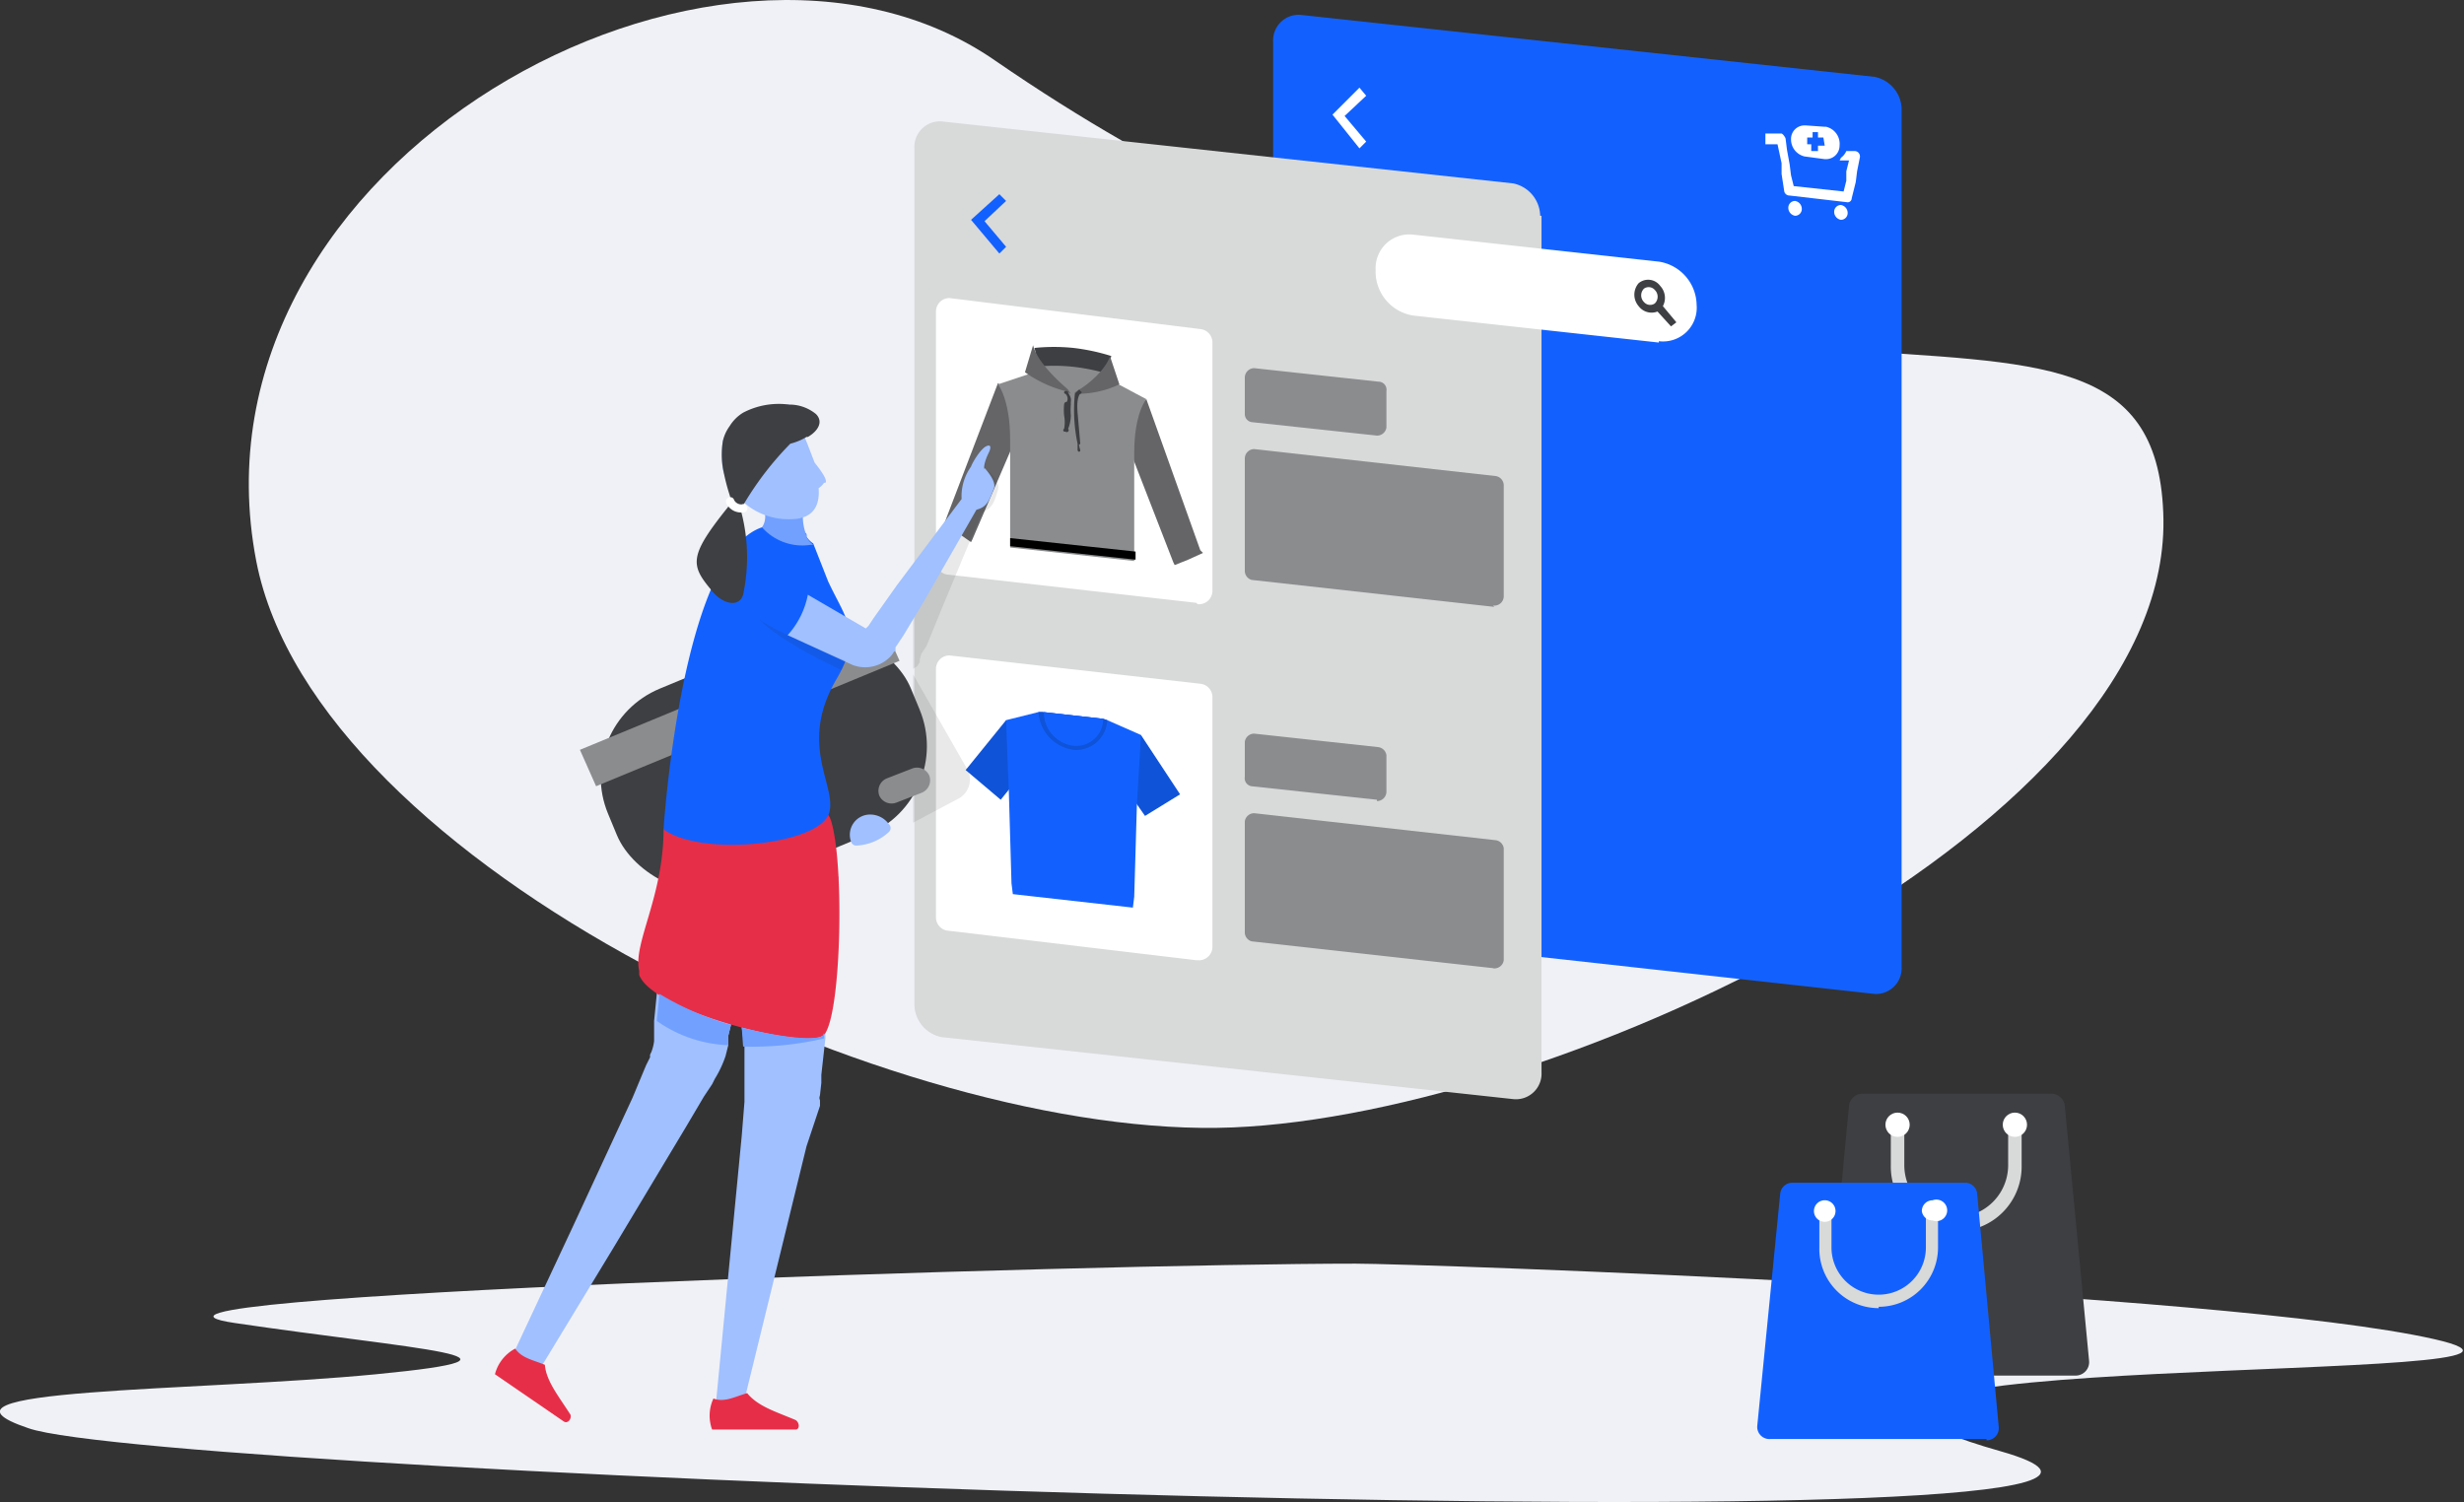 <svg xmlns="http://www.w3.org/2000/svg" class="customers-svg" viewBox="0 0 182.7 111.4"><rect x="0" y="0" width="182.7" height="111.4" fill="#333333" stroke="none"/><defs><style>@keyframes bagJump2{0%,39%,to{transform:translate(0,0) scaleY(1)}15%{transform:translate(0,0) scaleY(.7)}20%{transform:translate(0,-5px) scaleY(1.2)}26%{transform:translate(0,0) scaleY(.8)}29%{transform:translate(0,0) scaleY(1.05)}32%{transform:translate(0,0) scaleY(.9)}35%{transform:translate(0,0) scaleY(1.02)}37%{transform:translate(0,0) scaleY(.98)}}@keyframes floatSearch{0%,to{transform:translate(0,0)}50%{transform:translate(0,-3px)}}@keyframes card1{0%,65%,to{transform:translate(0,0)}15%,50%{transform:translate(0,3px)}}@keyframes card2{0%,65%,to{transform:translate(0,0)}15%,50%{transform:translate(0,-3px)}}@keyframes handRotate{0%,30%,90%,to{transform:rotate(0)}50%,80%{transform:rotate(-5deg)}}@keyframes lagRotate{0%,30%,90%,to{transform:rotate(0)}50%,80%{transform:rotate(8deg)}}@keyframes customLike{0%{transform:scale(0)}10%,30%{transform:scale(1)}80%{transform:scale(1.2);opacity:1}to{transform:scale(1.5);opacity:0}}.customers-svg__cls-1{fill:#f0f1f6}.customers-svg__cls-2{fill:#1261ff}.customers-svg__cls-3{fill:#fff}.customers-svg__cls-4{fill:#d8d9d9}.customers-svg__cls-5{fill:#8b8c8e}.customers-svg__cls-6{fill:#0f53d9}.customers-svg__cls-7{fill:#3e3f42}.customers-svg__cls-8{fill:#656568}.customers-svg__cls-9{fill:none}.customers-svg__cls-10{fill:#231f20;opacity:.1}.customers-svg__cls-11{fill:#a0c0ff}.customers-svg__cls-12{fill:#e72e48}.customers-svg__cls-13{fill:#71a0ff}.customers-svg__cls-14{fill:#ccc}.customers-svg__black-bag{animation:bagJump2 5s infinite;transform-origin:100% 92%}.customers-svg__blue-bag{animation:bagJump2 5s 2.5s infinite;transform-origin:100% 96%}.customers-svg__search{animation:floatSearch 3s infinite}.customers-svg__card1{animation:card1 2s infinite}.customers-svg__card2{animation:card2 2s infinite}.customers-svg__hand{animation:handRotate 5s infinite;transform-origin:20% 36%}.customers-svg__lag{animation:lagRotate 5s infinite;transform-origin:29% 70%}.customers-svg__like{animation:customLike 5s infinite;transform-origin:35% 33%;transform:scale(0)}</style></defs><path d="M100.5 93.7c-19.3 0-96.6 2.4-83.1 4.4s23.9 2.5 10.5 3.8-34.7 1-25.8 4c9.8 3.5 173.3 9.4 146.2 1.7s47.6-4.8 32.2-8.3-75.3-5.6-80-5.6zM160.4 38c1 23.1-44.5 44.6-69 45.6S23.4 64.3 19 41.6C13.3 12 53.2-9.8 73.8 4.5 125.2 39.9 159.5 15 160.4 38z" class="customers-svg__cls-1"/><g class="customers-svg__card1"><path d="M141 8.1v63.6a1.9 1.9 0 01-2 2L96.5 69a2.4 2.4 0 01-2.1-2.5V3.1a1.9 1.9 0 012-2L139 5.7A2.5 2.5 0 01141 8z" class="customers-svg__cls-2"/><path d="M100.8 11l-2-2.5 2-2 .5.6-1.6 1.5 1.6 1.9-.5.5zM137.9 11.7l-.2 1-.1.8-.3 1.2a.3.3 0 01-.3.3l-4.3-.5a.4.4 0 01-.4-.3l-.2-1.3v-.8l-.3-1.4h-.9v-.8h1.2a.5.5 0 01.2.2.4.4 0 01.1.2l.1.8.2 1.1.1.8.2.8 3.7.4.2-.8v-.7l.2-.8h-.7a1.4 1.4 0 00.1-.2 1.2 1.2 0 00.4-.5h.6a.4.4 0 01.4.5zM133.6 15.5a.5.5 0 01-.5.5.6.6 0 01-.5-.6.5.5 0 01.5-.5.6.6 0 01.5.6zM137 15.8a.5.5 0 01-.5.5.6.6 0 01-.5-.6.5.5 0 01.5-.5.6.6 0 01.5.6z" class="customers-svg__cls-3"/><path d="M135.3 9.4l-1.4-.1h-.1a1 1 0 00-1 1 1.3 1.3 0 001 1.3l1.5.2h.1a1 1 0 001-1 1.3 1.3 0 00-1-1.4zm0 1.4h-.5v.4h-.5v-.5h-.3v-.5h.4v-.4h.4v.4h.4z" class="customers-svg__cls-3"/></g><g class="customers-svg__card2"><path d="M114.3 16v63.5a1.9 1.9 0 01-2.1 2l-42.4-4.6a2.5 2.5 0 01-2-2.5V11a1.9 1.9 0 012-2l42.4 4.6a2.5 2.5 0 012 2.4z" class="customers-svg__cls-4"/><path d="M102.1 32.3l-9.3-1a.6.6 0 01-.5-.6V28a.7.7 0 01.7-.7l9.2 1a.6.6 0 01.6.7v2.7a.7.7 0 01-.7.6z" class="customers-svg__cls-5"/><path d="M74.1 18.8L72 16.3l2.1-1.9.5.5-1.6 1.5 1.6 1.9-.5.5z" class="customers-svg__cls-2"/><path d="M102.1 59.3l-9.3-1a.6.6 0 01-.5-.7V55a.7.7 0 01.7-.6l9.2 1a.7.7 0 01.6.6v2.7a.7.7 0 01-.7.7zM110.8 45l-18-2a.7.7 0 01-.5-.7V34a.7.7 0 01.7-.7l17.9 2a.7.7 0 01.6.7v8.2a.7.7 0 01-.8.7zM110.8 71.8l-18-2a.7.7 0 01-.5-.6v-8.3a.7.7 0 01.7-.6l17.9 2a.7.7 0 01.6.6v8.3a.7.7 0 01-.8.6z" class="customers-svg__cls-5"/><path d="M88.7 71.2L70.2 69a1 1 0 01-.8-1V49.6a1 1 0 011-1L89 50.7a1 1 0 01.9 1v18.5a1 1 0 01-1.1 1z" class="customers-svg__cls-3"/><path d="M74.2 59.3l-2.6-2.2 3-3.7 2.6 2.2-3 3.7zM84.9 60.5l2.6-1.6-2.9-4.4-2.7 1.7 3 4.3z" class="customers-svg__cls-6"/><path d="M84.6 54.5l-.3 5.1-.2 6.9-.1.8-8.9-1-.1-.8-.2-6.9-.2-5.2 2.4-.6h.3l4.5.5.3.1 2.5 1.1z" class="customers-svg__cls-2"/><path d="M82.1 53.4a2.3 2.3 0 01-2.5 2.2 3 3 0 01-2.6-2.8h.3l4.5.5z" class="customers-svg__cls-6"/><path d="M81.8 53.3a2 2 0 01-2.2 2 2.5 2.5 0 01-2.2-2.5z" class="customers-svg__cls-2"/><path d="M88.7 44.7l-18.5-2.1a1 1 0 01-.8-1V23.1a1 1 0 011-1L89 24.4a1 1 0 01.9 1v18.4a1 1 0 01-1.1 1z" class="customers-svg__cls-3"/><path d="M79.6 25.8a14.2 14.2 0 00-2.9 0l.6 2.3 2.3.2 2.2.3.6-2.2a15.2 15.2 0 00-2.8-.6z" class="customers-svg__cls-7"/><path d="M70 38.9l1 .6 1 .7.1-.2 4-9.3-2.1-2.3-3.9 10.2-.1.3zM89.2 41l-1.1.5-1 .4-.1-.2-4-10.3 2-1.8 4 11.2.2.2z" class="customers-svg__cls-8"/><path d="M85 29.6s-.9 1-.9 4v8l-9.2-1v-8c0-3-.9-4.1-.9-4.1l3-1 .5-.2 4 .5.4.2h.1z" class="customers-svg__cls-5"/><path d="M79.6 27.2a13.4 13.4 0 00-2.9 0l.6 2.3 2.3.2 2.2.3.6-2.2a14.7 14.7 0 00-2.8-.6z" class="customers-svg__cls-5"/><path d="M84.2 40.9l-9.3-1v.6l9.3 1v-.6z" class="cls-8"/><path d="M79.4 29.2L79 29a9 9 0 01-3-1.4l.6-2c.3 1.2 1.8 2.6 2.5 3.2l.1.1zM83 28.5a7.2 7.2 0 01-3 .7h-.3a.3.3 0 010-.1l.3-.2c.7-.4 2-1.5 2.3-2.5z" class="customers-svg__cls-8"/><path d="M79.4 29.8a2.5 2.5 0 000 .2 4.5 4.5 0 000 .8 2.8 2.8 0 01-.2 1 .1.1 0 01-.2.2.1.1 0 01-.1-.2 2.6 2.6 0 000-1 4.4 4.4 0 010-.8s0-.2.2-.2a.5.5 0 00-.1-.6.1.1 0 010-.2.1.1 0 01.1 0 .1.1 0 01.1.1l.1.2a.7.7 0 01.1.5zM80 33l.1.4a.1.1 0 01-.1.1.2.2 0 01-.1-.1v-.5a12 12 0 01-.2-3.7l.3-.3a.1.1 0 01.1.1.1.1 0 010 .2s-.3.2-.2 1.4l.2 2.3z" class="customers-svg__cls-7"/></g><g class="customers-svg__search"><path d="M123 25.4l-18.2-2A3.3 3.3 0 01102 20a2.5 2.5 0 012.8-2.6l18.2 2a3.3 3.3 0 012.8 3.2 2.5 2.5 0 01-2.8 2.7z" class="customers-svg__cls-3"/><path d="M123.1 21.2a1.1 1.1 0 00-1.6-.2 1.3 1.3 0 000 1.7 1.2 1.2 0 001.4.4l1 1.1.4-.3-1-1.2a1.3 1.3 0 00-.2-1.5zm-.4 1.3a.6.6 0 01-.8-.1.7.7 0 010-1 .6.6 0 01.8.1.7.7 0 010 1z" class="customers-svg__cls-7"/></g><path d="M67.8 50v-.3h-.2z" class="customers-svg__cls-9"/><path d="M71.1 59.2a1.6 1.6 0 00.6-2.2l-4-7v11zM73.1 34.8c-.1-.2 0-.8.2-1.2s.1-.7-.3-.5-.8 1.4-1 1.6a3.9 3.9 0 00-.4 2.5l-3.9 6.9v5.5l.3-.2a2.9 2.9 0 00.2-.3v-.2l.1-.4.4-.6 1.1-2.7 3-7.2c.7-.3.9-.6 1.2-1.7.2-.6-.7-1.4-.9-1.5z" class="customers-svg__cls-10"/><path d="M62.2 65l-.9 9.8-.1 1.8v.4l-.3 2.7v.6l-.1.9c-.1.3 0 .3 0 .4v.4l-.2.6-.8 2.4-4.7 19.2-2-.3L55 84.2l.2-2.5v-1.1-3l-.2-1.4v-1.5l-.2-2-.4-8h2z" class="customers-svg__cls-11"/><g class="customers-svg__lag"><path d="M57 62.8c-.4.1-.3.4-.4.6l-.1.6-.2.8v.5l-.5 2.6-1 4.8v.3l-.5 2.5-.1.5-.2.8v.7l-.1.4-.1.4A8.2 8.2 0 0153 80l-.2.4-.2.3-.4.6-1.3 2.2-5.4 9-5.4 8.9-2-1.1 4.4-9.4 4.4-9.5 1-2.4.3-.6v-.2l.1-.2a3.4 3.4 0 00.2-.8v-1.5l.2-2 .1-1.5.3-5.2.2-2.6v-1.9c0-.3.2-.5-.2-.7z" class="customers-svg__cls-11"/><path d="M38.2 100a3 3 0 00-1.5 1.9l5.1 3.5c.3.2.6-.2.5-.5-.9-1.4-1.8-2.5-1.9-3.7-1-.4-1.7-.5-2.2-1.2z" class="customers-svg__cls-12"/></g><rect width="24.3" height="15.9" x="44.5" y="48.5" class="customers-svg__cls-7" rx="7.1" ry="7.1" transform="rotate(-22.5 56.7 56.5)"/><path d="M43 55.6l22.5-9.3 1.2 2.7-22.5 9.3zM68.3 58.8l-1.8.7a1 1 0 01-1.3-.5 1 1 0 01.6-1.3l1.8-.7a1 1 0 011.3.5 1 1 0 01-.6 1.3z" class="customers-svg__cls-5"/><path d="M61.2 76.6a1.1 1.1 0 01-.2.2c-1.3 1-12.6-1.8-13.6-4.5a2.3 2.3 0 010-.3c-.5-2 1.8-5.5 1.8-10.5 0 0 11.3-4 12.4-.7 1 3 .8 13.9-.4 15.8z" class="customers-svg__cls-12"/><path d="M62 50.4c-2.8 4.8 0 7.8-.5 9.8-.5 2.4-9.4 3.4-12.3 1.3 0 0 1.3-20.4 7.3-22.4a3.1 3.1 0 01.7-.2 2.8 2.8 0 012.6.7v.2a1.8 1.8 0 00.5.5l1.1 2.8c1.3 2.8 2.6 3.9.6 7.3z" class="customers-svg__cls-2"/><path d="M52.9 103.7a3 3 0 00-.1 2.3H59c.3 0 .3-.5 0-.7-1.4-.6-2.8-1-3.6-2-1 .3-1.7.7-2.5.4z" class="customers-svg__cls-12"/><path d="M60.3 40.4h-.2a4 4 0 01-3.6-1.3 1.4 1.4 0 00-.2-1.8s3.9-1.5 3.4-.1a3.7 3.7 0 00.1 2.5v.1a1.8 1.8 0 00.5.6z" class="customers-svg__cls-13"/><path d="M61.1 35.8a1.5 1.5 0 01-.4.4c.1 1.3-.4 2.3-2.1 2.3a5 5 0 01-3.4-1.2l-.3-.2a6.8 6.8 0 01-.9-1c0-.4-.3-.8-.4-1.3a6.3 6.3 0 010-2.1 3 3 0 01.5-1 3 3 0 011-1c1.3-.4 2.6-.5 3.3-.7a.3.3 0 01.1 0 4.7 4.7 0 01.8 1l.4.1a4.7 4.7 0 010 .7 4 4 0 010 .5v.2l.2.5.5 1.3c.4.5 1 1.3.8 1.5z" class="customers-svg__cls-11"/><path d="M60 32.4h-.2a4.3 4.3 0 01-1.2.5 23.3 23.3 0 00-3.4 4.4 2 2 0 00-.2.4.6.6 0 000 .4 13.3 13.3 0 01.1 6c-.3 1-1.6.7-2.4-.4-1.5-1.8-1.6-2.5 1.2-6a1 1 0 00.2-1 15.3 15.3 0 01-.5-2 6.3 6.3 0 010-2 3 3 0 01.5-1.1 3 3 0 011-1 5.7 5.7 0 013.4-.6 3.1 3.1 0 012 .7c.6.6.1 1.3-.6 1.7z" class="customers-svg__cls-7"/><path d="M54.9 38a1.2 1.2 0 01-1-.6.3.3 0 010-.4.3.3 0 01.5 0 .6.6 0 00.6.4.3.3 0 01.4.2.3.3 0 01-.3.4 1.3 1.3 0 01-.2 0z" class="customers-svg__cls-3"/><g class="customers-svg__hand"><path d="M73 34.8c-.1-.2.1-.8.3-1.2s.2-.7-.2-.5-1 1.2-1.1 1.5a3.8 3.8 0 00-.7 2.4l-4.8 6.4-1.7 2.4-.4.6-.2.2-4.3-2.5a6.2 6.2 0 01-1.5 3l4.8 2.2a2.6 2.6 0 002.9-.7 2.3 2.3 0 00.2-.3h.1V48l.2-.3.4-.6 1.5-2.5 3.9-6.8c.7-.2.9-.5 1.3-1.6.2-.5-.6-1.4-.7-1.5z" class="customers-svg__cls-11"/></g><path d="M64 46.8h.1z" class="customers-svg__cls-14"/><path d="M63.5 62.7a.4.4 0 01-.4-.3 1.5 1.5 0 011.5-2 1.7 1.7 0 011.3.7.4.4 0 010 .6 3.8 3.8 0 01-2.4 1z" class="customers-svg__cls-11"/><path d="M62.7 49s-6-2.5-6.5-3.2c0 0 .9 1.4 6.2 3.9z" class="customers-svg__cls-10"/><path d="M54.2 76l-.2.8v.7a9.8 9.8 0 01-5.3-1.8l.2-2a22 22 0 005.3 2.3zM61.1 76.6v.4a23.2 23.2 0 01-6 .6l-.1-1.4c2.8.7 5.4 1 6 .6z" class="customers-svg__cls-13"/><g class="customers-svg__like"><path d="M73.9 22v7.5a.5.5 0 01-.6.5l-8.9-.9a.8.8 0 01-.6-.7v-7.5a.5.5 0 01.5-.5l8.9 1a.8.8 0 01.7.7z" class="customers-svg__cls-12"/><path d="M68.8 24.2a2.5 2.5 0 01.2-.3 1.1 1.1 0 011.2 0 1.4 1.4 0 01.9 1 1.2 1.2 0 01-.2.8 3.1 3.1 0 01-.7.8 7.1 7.1 0 01-1.3.8 8.8 8.8 0 01-1.7-1.3 3.3 3.3 0 01-.6-.8 1.1 1.1 0 01.9-1.6 1.3 1.3 0 011.2.6z" class="customers-svg__cls-3"/><path d="M63.8 26.6l-1.3 3a.3.3 0 00.5.4l3-1.5z" class="customers-svg__cls-12"/></g><g class="customers-svg__black-bag"><path d="M153.8 102h-17.5a1 1 0 01-1-1l1.8-19a1 1 0 011-.9h14a1 1 0 011 .9l1.8 18.9a1 1 0 01-1 1.1z" class="customers-svg__cls-7"/><path d="M145 91.3a4.8 4.8 0 01-4.8-4.9v-3h1v3a3.8 3.8 0 107.7 0v-3h1v3a4.8 4.8 0 01-4.8 4.9z" class="customers-svg__cls-4"/><circle cx="140.7" cy="83.4" r=".9" class="customers-svg__cls-3"/><circle cx="149.4" cy="83.4" r=".9" class="customers-svg__cls-3"/></g><g class="customers-svg__blue-bag"><path d="M147.3 106.7h-16a.9.9 0 01-1-1l1.7-17.2a.9.9 0 01.9-.8h12.8a.9.9 0 01.9.8l1.6 17.3a.9.9 0 01-.9 1z" class="customers-svg__cls-2"/><path d="M139.3 97a4.4 4.4 0 01-4.4-4.5v-2.8h.9v2.8a3.5 3.5 0 007 0v-2.8h.9v2.8a4.4 4.4 0 01-4.4 4.4z" class="customers-svg__cls-4"/><path d="M136.1 89.8a.8.8 0 11-.8-.8.8.8 0 01.8.8zM142.5 89.8a.8.8 0 00.8.7.8.8 0 100-1.5.8.8 0 00-.8.8z" class="customers-svg__cls-3"/></g></svg>